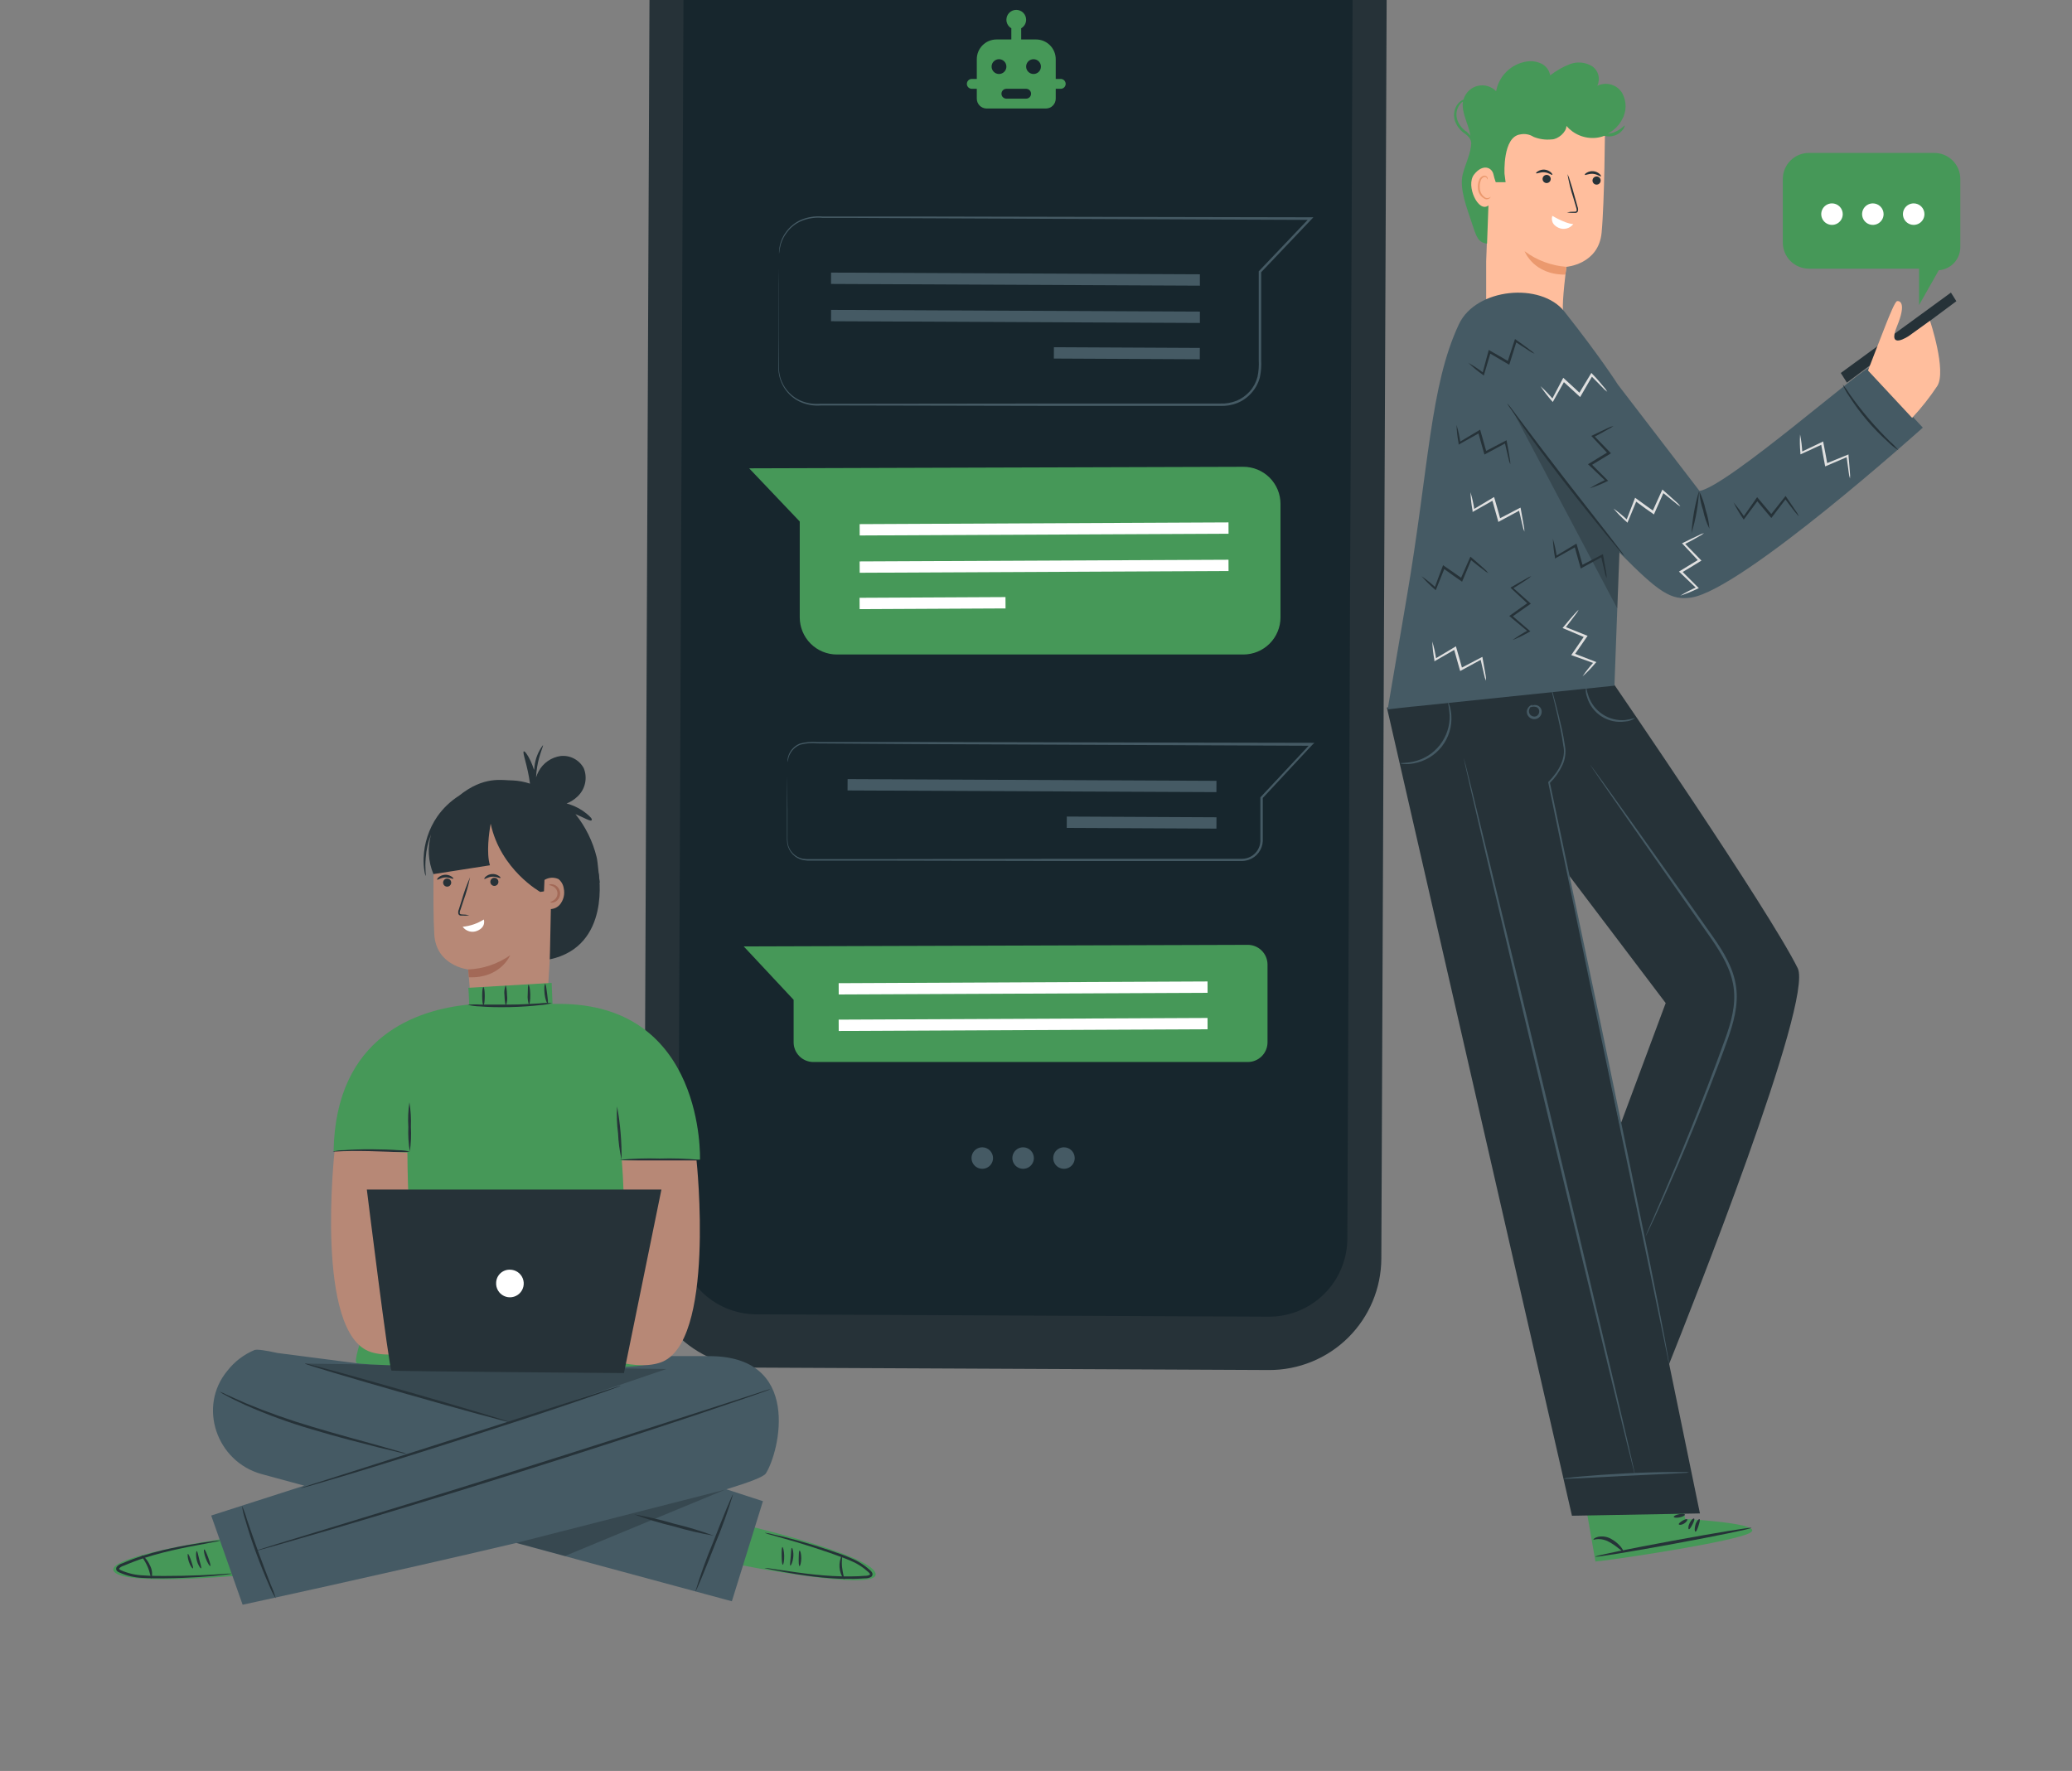 <svg width="420" height="359" viewBox="0 0 420 359" fill="none" xmlns="http://www.w3.org/2000/svg">
<rect x="0" y="0" width="420" height="359" fill="#808080" stroke="none"/>
<g clip-path="url(#clip0_1_2)">
<path d="M257.22 277.73L153.14 277.24C150.163 277.228 147.218 276.63 144.473 275.48C141.728 274.329 139.236 272.65 137.14 270.536C135.044 268.422 133.385 265.916 132.258 263.162C131.13 260.407 130.557 257.457 130.57 254.48L131.68 -6.45C131.714 -12.458 134.131 -18.207 138.4 -22.435C142.67 -26.663 148.442 -29.024 154.45 -29L258.53 -28.52C264.542 -28.491 270.296 -26.076 274.528 -21.807C278.76 -17.537 281.124 -11.762 281.1 -5.75L280 255.15C279.971 261.164 277.555 266.921 273.284 271.155C269.012 275.389 263.234 277.754 257.22 277.73Z" fill="#263238"/>
<path d="M258.38 -19.54L238.2 -19.63C237.542 -19.62 236.892 -19.479 236.288 -19.217C235.684 -18.955 235.138 -18.576 234.681 -18.102C234.223 -17.628 233.864 -17.069 233.624 -16.456C233.384 -15.843 233.267 -15.188 233.28 -14.53V-10.87C233.293 -10.212 233.176 -9.557 232.936 -8.944C232.696 -8.331 232.337 -7.772 231.879 -7.298C231.422 -6.824 230.876 -6.445 230.272 -6.183C229.668 -5.921 229.018 -5.78 228.36 -5.77L189 -5.95C188.341 -5.966 187.691 -6.111 187.088 -6.379C186.486 -6.647 185.942 -7.031 185.488 -7.51C185.035 -7.988 184.68 -8.552 184.445 -9.168C184.211 -9.784 184.1 -10.441 184.12 -11.1V-14.76C184.14 -15.419 184.029 -16.076 183.795 -16.692C183.56 -17.308 183.205 -17.872 182.752 -18.351C182.298 -18.829 181.754 -19.213 181.152 -19.481C180.549 -19.749 179.899 -19.895 179.24 -19.91H172.14L154.51 -20C152.425 -20.009 150.358 -19.608 148.428 -18.818C146.497 -18.029 144.742 -16.866 143.261 -15.398C141.779 -13.93 140.602 -12.185 139.796 -10.262C138.989 -8.339 138.569 -6.275 138.56 -4.19L137.48 250.49C137.464 254.701 139.12 258.746 142.085 261.736C145.049 264.727 149.079 266.419 153.29 266.44L257.16 266.92C259.245 266.929 261.312 266.528 263.242 265.738C265.173 264.948 266.928 263.786 268.409 262.318C269.89 260.85 271.068 259.105 271.874 257.182C272.681 255.259 273.101 253.195 273.11 251.11L274.19 -3.57C274.201 -5.657 273.8 -7.725 273.011 -9.657C272.222 -11.589 271.061 -13.347 269.593 -14.829C268.124 -16.312 266.379 -17.492 264.455 -18.3C262.531 -19.108 260.467 -19.529 258.38 -19.54Z" fill="#17262D"/>
<path d="M206 2C205.47 2 204.961 2.211 204.586 2.586C204.211 2.961 204 3.47 204 4C204 4.351 204.093 4.695 204.268 4.999C204.444 5.303 204.696 5.555 205 5.73V8H202C199.791 8 198 9.791 198 12V16H197C196.867 15.998 196.736 16.023 196.613 16.072C196.49 16.121 196.378 16.195 196.284 16.288C196.189 16.381 196.114 16.492 196.063 16.614C196.012 16.736 195.986 16.867 195.986 17C195.986 17.133 196.012 17.264 196.063 17.386C196.114 17.508 196.189 17.619 196.284 17.712C196.378 17.805 196.49 17.879 196.613 17.928C196.736 17.977 196.867 18.002 197 18H198V20C198 21.105 198.895 22 200 22H212C213.105 22 214 21.105 214 20V18H215C215.133 18.002 215.264 17.977 215.387 17.928C215.51 17.879 215.622 17.805 215.716 17.712C215.811 17.619 215.886 17.508 215.937 17.386C215.988 17.264 216.014 17.133 216.014 17C216.014 16.867 215.988 16.736 215.937 16.614C215.886 16.492 215.811 16.381 215.716 16.288C215.622 16.195 215.51 16.121 215.387 16.072C215.264 16.023 215.133 15.998 215 16H214V12C214 9.791 212.209 8 210 8H207V5.729C207.304 5.553 207.556 5.301 207.731 4.998C207.907 4.695 207.999 4.35 208 4C208 3.47 207.789 2.961 207.414 2.586C207.039 2.211 206.53 2 206 2ZM202.5 12C203.328 12 204 12.672 204 13.5C204 14.328 203.328 15 202.5 15C201.672 15 201 14.328 201 13.5C201 12.672 201.672 12 202.5 12ZM209.5 12C210.328 12 211 12.672 211 13.5C211 14.328 210.328 15 209.5 15C208.672 15 208 14.328 208 13.5C208 12.672 208.672 12 209.5 12ZM204 18H208C208.552 18 209 18.448 209 19C209 19.552 208.552 20 208 20H204C203.448 20 203 19.552 203 19C203 18.448 203.448 18 204 18Z" fill="#469858"/>
<path d="M201.29 234.76C201.29 235.191 201.162 235.613 200.923 235.971C200.683 236.33 200.343 236.609 199.944 236.774C199.546 236.939 199.108 236.982 198.685 236.898C198.262 236.814 197.873 236.606 197.569 236.301C197.264 235.997 197.056 235.608 196.972 235.185C196.888 234.762 196.931 234.324 197.096 233.926C197.261 233.527 197.54 233.187 197.899 232.947C198.257 232.708 198.679 232.58 199.11 232.58C199.687 232.583 200.24 232.813 200.649 233.221C201.057 233.63 201.287 234.183 201.29 234.76Z" fill="#455A64"/>
<path d="M209.57 234.76C209.57 235.191 209.442 235.613 209.203 235.971C208.963 236.33 208.623 236.609 208.224 236.774C207.826 236.939 207.388 236.982 206.965 236.898C206.542 236.814 206.153 236.606 205.849 236.301C205.544 235.997 205.336 235.608 205.252 235.185C205.168 234.762 205.211 234.324 205.376 233.926C205.541 233.527 205.82 233.187 206.179 232.947C206.537 232.708 206.959 232.58 207.39 232.58C207.967 232.583 208.52 232.813 208.929 233.221C209.337 233.63 209.567 234.183 209.57 234.76Z" fill="#455A64"/>
<path d="M217.85 234.76C217.85 235.191 217.722 235.613 217.483 235.971C217.243 236.33 216.903 236.609 216.504 236.774C216.106 236.939 215.668 236.982 215.245 236.898C214.822 236.814 214.433 236.606 214.129 236.301C213.824 235.997 213.616 235.608 213.532 235.185C213.448 234.762 213.491 234.324 213.656 233.926C213.821 233.527 214.1 233.187 214.459 232.947C214.817 232.708 215.239 232.58 215.67 232.58C216.247 232.583 216.8 232.813 217.209 233.221C217.617 233.63 217.847 234.183 217.85 234.76Z" fill="#455A64"/>
<path d="M157.91 51.51C157.91 51.51 157.91 51.33 157.91 50.96C157.986 49.509 158.499 48.115 159.38 46.96C160.11 45.966 161.076 45.168 162.19 44.64C163.611 44.008 165.171 43.75 166.72 43.89H185.64L265.64 44.05H266.23L265.82 44.48L255.57 55.26L255.64 55.09V72.94C255.712 74.13 255.624 75.323 255.38 76.49C255.073 77.659 254.494 78.738 253.69 79.64C252.902 80.54 251.916 81.245 250.81 81.7C249.71 82.133 248.532 82.334 247.35 82.29H214.71L171 82.2H166.4C164.928 82.313 163.451 82.048 162.11 81.43C160.89 80.841 159.848 79.939 159.09 78.817C158.331 77.694 157.883 76.391 157.79 75.04C157.79 70.04 157.79 65.83 157.79 62.34C157.79 58.85 157.79 56.17 157.84 54.34C157.84 53.43 157.84 52.74 157.84 52.25C157.84 51.76 157.84 51.54 157.84 51.54C157.84 51.54 157.84 51.78 157.84 52.25C157.84 52.72 157.84 53.43 157.84 54.34C157.84 56.19 157.84 58.89 157.84 62.34C157.84 65.79 157.84 70.09 157.91 75.02C158.006 76.317 158.443 77.565 159.177 78.638C159.911 79.711 160.916 80.571 162.09 81.13C163.385 81.722 164.811 81.97 166.23 81.85H171L214.76 81.8H240.6H247.38C248.493 81.846 249.603 81.658 250.64 81.25C251.674 80.824 252.598 80.167 253.34 79.33C254.086 78.488 254.621 77.48 254.9 76.39C255.136 75.266 255.22 74.116 255.15 72.97V55L255.22 54.93L265.48 44.15L265.67 44.58L185.67 44.24L172.23 44.17H166.74C165.225 44.021 163.698 44.258 162.3 44.86C161.203 45.367 160.248 46.136 159.52 47.1C158.981 47.803 158.568 48.595 158.3 49.44C158.106 50.117 157.976 50.809 157.91 51.51Z" fill="#455A64"/>
<path d="M243.22 57.91L168.45 57.56L168.46 55.26L243.22 55.61V57.91Z" fill="#455A64"/>
<path d="M243.22 65.47L168.45 65.12L168.46 62.82L243.22 63.17V65.47Z" fill="#455A64"/>
<path d="M213.63 70.386L213.619 72.686L243.199 72.831L243.21 70.531L213.63 70.386Z" fill="#455A64"/>
<path d="M259.56 102.15V125.15C259.56 127.145 258.768 129.059 257.358 130.471C255.948 131.883 254.035 132.677 252.04 132.68H169.64C167.643 132.68 165.728 131.887 164.315 130.475C162.903 129.062 162.11 127.147 162.11 125.15V105.72L151.86 94.94L252 94.63C252.991 94.625 253.973 94.815 254.89 95.191C255.807 95.567 256.641 96.12 257.343 96.818C258.046 97.517 258.603 98.348 258.984 99.263C259.364 100.178 259.56 101.159 259.56 102.15Z" fill="#469858"/>
<path d="M174.26 108.55L249.03 108.2L249.02 105.9L174.25 106.25L174.26 108.55Z" fill="white"/>
<path d="M174.26 116.11L249.03 115.76L249.02 113.47L174.25 113.81L174.26 116.11Z" fill="white"/>
<path d="M203.814 121.04L174.235 121.185L174.246 123.485L203.826 123.34L203.814 121.04Z" fill="white"/>
<path d="M159.64 154.52C159.622 154.34 159.622 154.16 159.64 153.98C159.7 153.44 159.874 152.918 160.15 152.45C160.608 151.674 161.312 151.072 162.15 150.74C163.308 150.424 164.514 150.319 165.71 150.43H188.64L265.85 150.59H266.44L266 151L255.9 161.84L255.97 161.66V168.91C255.97 169.45 255.97 169.91 255.97 170.51C255.929 171.353 255.636 172.164 255.13 172.84C254.624 173.515 253.927 174.024 253.13 174.3C252.606 174.478 252.053 174.559 251.5 174.54H240.73H217.42L178 174.46H164.51C163.931 174.491 163.351 174.458 162.78 174.36C161.975 174.185 161.24 173.774 160.67 173.179C160.1 172.584 159.72 171.832 159.58 171.02C159.521 170.526 159.501 170.027 159.52 169.53C159.52 167.62 159.52 165.88 159.52 164.31C159.52 161.18 159.52 158.75 159.57 157.07C159.57 156.26 159.57 155.64 159.57 155.19C159.57 154.74 159.57 154.55 159.57 154.55C159.57 154.55 159.57 154.77 159.57 155.19C159.57 155.61 159.57 156.26 159.57 157.07C159.57 158.75 159.57 161.18 159.62 164.31C159.62 165.88 159.62 167.62 159.62 169.53C159.603 170.011 159.627 170.493 159.69 170.97C159.822 171.729 160.178 172.431 160.713 172.986C161.247 173.54 161.936 173.921 162.69 174.08C163.243 174.163 163.802 174.19 164.36 174.16H170H178L217.46 174.1H251.53C252.022 174.118 252.513 174.047 252.98 173.89C253.918 173.561 254.687 172.874 255.12 171.98C255.334 171.536 255.456 171.053 255.48 170.56C255.48 170.06 255.48 169.51 255.48 168.99V161.64L255.55 161.57L265.67 150.75L265.85 151.18L188.65 150.85L165.72 150.7C164.547 150.571 163.361 150.659 162.22 150.96C161.573 151.216 161.003 151.637 160.568 152.181C160.133 152.724 159.848 153.372 159.74 154.06C159.715 154.215 159.681 154.369 159.64 154.52Z" fill="#455A64"/>
<path d="M246.57 160.58L171.8 160.24L171.81 157.94L246.58 158.29L246.57 160.58Z" fill="#455A64"/>
<path d="M216.244 165.53L216.232 167.83L246.572 167.978L246.583 165.678L216.244 165.53Z" fill="#455A64"/>
<path d="M256.93 195.54V211.29C256.93 212.351 256.509 213.368 255.758 214.118C255.008 214.869 253.991 215.29 252.93 215.29H164.87C163.809 215.29 162.792 214.869 162.042 214.118C161.291 213.368 160.87 212.351 160.87 211.29V202.68L150.76 191.86L252.93 191.54C253.991 191.54 255.008 191.961 255.758 192.712C256.509 193.462 256.93 194.479 256.93 195.54Z" fill="#469858"/>
<path d="M170.01 201.6L244.78 201.26L244.77 198.96L170 199.31L170.01 201.6Z" fill="white"/>
<path d="M170.01 209L244.78 208.65L244.77 206.36L170 206.7L170.01 209Z" fill="white"/>
<path d="M341.6 307.92L339.6 297.36L320.65 300.72L323.4 316.55L324.59 316.42C329.88 315.79 351.35 312.51 354.65 310.78C358.38 308.85 341.6 307.92 341.6 307.92Z" fill="#469858"/>
<path d="M355 309.73C355 309.91 348 311.36 339.24 312.97C330.48 314.58 323.4 315.74 323.37 315.56C323.34 315.38 330.37 313.94 339.12 312.33C347.87 310.72 354.94 309.56 355 309.73Z" fill="#263238"/>
<path d="M342.33 310C342.16 309.94 342.19 309.36 342.5 308.74C342.81 308.12 343.24 307.74 343.39 307.83C343.54 307.92 343.39 308.44 343.08 309.02C342.77 309.6 342.5 310.07 342.33 310Z" fill="#263238"/>
<path d="M343.67 310.49C343.49 310.49 343.46 309.82 343.67 309.09C343.88 308.36 344.34 307.88 344.5 307.96C344.66 308.04 344.5 308.63 344.29 309.3C344.08 309.97 343.85 310.52 343.67 310.49Z" fill="#263238"/>
<path d="M329 314.44C328.93 314.51 328.6 314.28 328.1 313.89C327.48 313.374 326.81 312.922 326.1 312.54C325.456 312.187 324.734 312.002 324 312C323.41 312 323.05 312.19 323 312.1C322.95 312.01 323.26 311.71 323.94 311.54C324.819 311.365 325.732 311.503 326.52 311.93C327.28 312.339 327.958 312.885 328.52 313.54C328.88 314 329.09 314.38 329 314.44Z" fill="#263238"/>
<path d="M342 308C342.12 308.13 341.86 308.56 341.36 308.86C340.86 309.16 340.36 309.18 340.3 309.01C340.24 308.84 340.59 308.56 341.03 308.29C341.47 308.02 341.9 307.88 342 308Z" fill="#263238"/>
<path d="M341.54 307.05C341.54 307.23 341.11 307.47 340.47 307.6C339.83 307.73 339.3 307.68 339.28 307.5C339.26 307.32 339.74 307.08 340.34 306.96C340.94 306.84 341.49 306.88 341.54 307.05Z" fill="#263238"/>
<path d="M364.4 196.27C358.53 184.42 327.07 138.58 327.07 138.58L310.28 140.34V140.24L291.49 142.3L281.13 143.44L318.64 307.27L344.58 306.8L338.34 276.49C342.63 265.74 367.65 202.83 364.4 196.27ZM337.64 203.34L328.37 228.23L317.87 177.23L337.64 203.34Z" fill="#263238"/>
<path d="M316.83 62.91C316.59 61.2 317.51 54.09 317.51 54.09C317.51 54.09 324.04 53.61 324.65 47.17C325.26 40.73 325.33 25.82 325.33 25.82L313.66 19.64L300.29 29.1L296.83 38.1L301.39 49.28L301.25 52.98V61.45L316.83 62.91Z" fill="#FFBE9D"/>
<path d="M324.46 36.62C324.456 36.785 324.403 36.944 324.308 37.078C324.213 37.213 324.08 37.316 323.927 37.375C323.773 37.434 323.605 37.445 323.445 37.408C323.284 37.372 323.139 37.288 323.026 37.168C322.913 37.048 322.838 36.898 322.811 36.736C322.785 36.573 322.806 36.407 322.874 36.257C322.942 36.107 323.053 35.98 323.193 35.894C323.333 35.807 323.496 35.764 323.66 35.77C323.769 35.773 323.876 35.797 323.975 35.841C324.074 35.885 324.163 35.949 324.238 36.028C324.312 36.107 324.37 36.2 324.408 36.302C324.446 36.403 324.464 36.511 324.46 36.62Z" fill="#263238"/>
<path d="M324.52 35.75C324.41 35.86 323.81 35.32 322.93 35.24C322.05 35.16 321.36 35.57 321.27 35.45C321.18 35.33 321.34 35.2 321.64 35.01C322.042 34.768 322.513 34.662 322.98 34.71C323.444 34.749 323.883 34.939 324.23 35.25C324.49 35.5 324.57 35.71 324.52 35.75Z" fill="#263238"/>
<path d="M314 35.61C314.133 35.707 314.233 35.841 314.29 35.995C314.346 36.149 314.355 36.317 314.316 36.476C314.278 36.636 314.192 36.78 314.071 36.891C313.951 37.002 313.799 37.075 313.637 37.1C313.475 37.125 313.309 37.102 313.16 37.033C313.011 36.963 312.886 36.852 312.801 36.711C312.716 36.571 312.674 36.409 312.681 36.245C312.688 36.081 312.743 35.922 312.84 35.79C312.904 35.702 312.985 35.628 313.079 35.571C313.172 35.514 313.275 35.477 313.383 35.46C313.49 35.443 313.6 35.448 313.706 35.474C313.812 35.499 313.912 35.546 314 35.61Z" fill="#263238"/>
<path d="M314.65 35.44C314.54 35.54 313.95 35 313.06 34.93C312.17 34.86 311.49 35.26 311.4 35.13C311.31 35 311.47 34.89 311.77 34.7C312.172 34.457 312.642 34.348 313.11 34.39C313.578 34.432 314.021 34.625 314.37 34.94C314.63 35.18 314.71 35.39 314.65 35.44Z" fill="#263238"/>
<path d="M317.62 43.06C318.099 42.953 318.589 42.906 319.08 42.92C319.31 42.92 319.53 42.92 319.59 42.73C319.62 42.481 319.582 42.229 319.48 42C319.31 41.41 319.13 40.79 318.93 40.14C318.41 38.555 318.009 36.934 317.73 35.29C317.953 35.726 318.127 36.186 318.25 36.66C318.53 37.52 318.9 38.71 319.25 40.04C319.43 40.69 319.61 41.32 319.77 41.91C319.896 42.207 319.918 42.539 319.83 42.85C319.794 42.928 319.74 42.996 319.672 43.048C319.604 43.1 319.524 43.135 319.44 43.15C319.311 43.169 319.179 43.169 319.05 43.15C318.571 43.177 318.091 43.146 317.62 43.06Z" fill="#263238"/>
<path d="M314.66 43.8C313.77 43.18 317.09 45.37 318.91 45.42C318.57 45.868 318.087 46.186 317.542 46.323C316.996 46.459 316.421 46.405 315.91 46.17C314.06 45.3 314.66 43.8 314.66 43.8Z" fill="white"/>
<path d="M317.51 54.09C314.447 53.864 311.511 52.768 309.05 50.93C309.05 50.93 310.83 55.73 317.32 55.67L317.51 54.09Z" fill="#EB996E"/>
<path d="M302.15 39.9C302.15 39.9 302.06 39.97 301.9 40.06C301.675 40.166 301.418 40.184 301.18 40.11C300.811 39.907 300.503 39.609 300.288 39.247C300.073 38.885 299.96 38.471 299.96 38.05C299.915 37.579 299.977 37.104 300.14 36.66C300.181 36.486 300.265 36.324 300.384 36.19C300.502 36.056 300.652 35.953 300.82 35.89C300.927 35.852 301.044 35.853 301.15 35.894C301.256 35.934 301.345 36.011 301.4 36.11C301.48 36.26 301.45 36.38 301.48 36.38C301.51 36.38 301.6 36.28 301.54 36.06C301.501 35.925 301.416 35.809 301.3 35.73C301.222 35.676 301.134 35.639 301.041 35.62C300.948 35.601 300.853 35.601 300.76 35.62C300.537 35.678 300.333 35.792 300.167 35.952C300 36.111 299.878 36.31 299.81 36.53C299.605 37.023 299.523 37.558 299.57 38.09C299.576 38.582 299.726 39.061 300.001 39.468C300.277 39.875 300.666 40.192 301.12 40.38C301.269 40.415 301.424 40.415 301.573 40.38C301.722 40.345 301.862 40.277 301.98 40.18C302.15 40 302.17 39.91 302.15 39.9Z" fill="#EB996E"/>
<path d="M327 26.89C326.648 27.008 326.281 27.079 325.91 27.1C327.126 26.462 328.125 25.477 328.78 24.27C329.259 23.436 329.511 22.491 329.511 21.53C329.511 20.569 329.259 19.624 328.78 18.79C328.264 17.983 327.469 17.395 326.547 17.137C325.625 16.879 324.64 16.969 323.78 17.39C324.111 16.702 324.181 15.917 323.977 15.181C323.773 14.445 323.308 13.809 322.67 13.39C322.006 12.997 321.263 12.757 320.494 12.69C319.726 12.622 318.952 12.728 318.23 13C316.79 13.555 315.441 14.324 314.23 15.28C314.139 14.763 313.926 14.275 313.607 13.857C313.289 13.439 312.875 13.104 312.4 12.88C311.445 12.437 310.376 12.3 309.34 12.49C307.835 12.748 306.446 13.461 305.361 14.535C304.275 15.608 303.545 16.988 303.27 18.49C302.798 18.006 302.209 17.651 301.56 17.461C300.912 17.27 300.225 17.25 299.566 17.401C298.907 17.553 298.298 17.872 297.798 18.327C297.298 18.782 296.923 19.358 296.71 20C296.714 20.047 296.714 20.093 296.71 20.14C296.111 20.4 295.607 20.84 295.27 21.4C294.986 21.878 294.81 22.412 294.757 22.965C294.703 23.518 294.773 24.077 294.96 24.6C295.343 25.628 296.043 26.507 296.96 27.11C297.311 27.357 297.622 27.657 297.88 28C298.078 28.299 298.198 28.643 298.23 29C298.14 31.16 297.04 33.2 296.5 35.32C295.76 38.26 297.39 42.27 298.33 45.15C299.27 48.03 299.6 49.15 301.43 49.38L301.71 41.64C299.71 43.28 297.04 37.64 298.79 35.39C300.54 33.14 302.4 33.91 302.72 35.33C302.844 35.876 303.001 36.413 303.19 36.94H305.19L304.97 35.25C304.97 35.25 304.56 27.74 308.15 27.25C309.087 27.051 310.065 27.231 310.87 27.75C312.027 28.216 313.28 28.391 314.52 28.26C315.8 28.26 317.52 26.8 317.52 25.53C318.253 26.384 319.181 27.05 320.225 27.469C321.27 27.889 322.4 28.05 323.52 27.94C324.099 27.879 324.667 27.741 325.21 27.53C325.886 27.717 326.603 27.7 327.27 27.48C327.956 27.257 328.557 26.828 328.99 26.25C329.31 25.8 329.37 25.46 329.31 25.43C328.651 26.074 327.864 26.571 327 26.89ZM297.2 26.65C296.385 26.084 295.764 25.281 295.42 24.35C295.258 23.899 295.194 23.418 295.234 22.94C295.274 22.462 295.416 21.998 295.65 21.58C295.86 21.179 296.166 20.835 296.54 20.58C296.2 22.85 297.68 25.15 298.07 27.52C297.829 27.198 297.551 26.906 297.24 26.65H297.2Z" fill="#469858"/>
<path d="M361.38 36.28V49.17C361.38 50.573 361.937 51.919 362.929 52.911C363.921 53.903 365.267 54.46 366.67 54.46H389V61.83L393 54.78C394.185 54.694 395.293 54.163 396.102 53.292C396.911 52.422 397.361 51.278 397.36 50.09V36.28C397.359 35.58 397.219 34.888 396.948 34.242C396.677 33.597 396.281 33.012 395.782 32.521C395.284 32.03 394.693 31.642 394.044 31.381C393.394 31.12 392.7 30.991 392 31H366.67C365.269 31 363.925 31.556 362.933 32.546C361.941 33.536 361.383 34.879 361.38 36.28Z" fill="#469858"/>
<path d="M373.53 43.41C373.53 43.841 373.402 44.263 373.163 44.621C372.923 44.98 372.583 45.259 372.184 45.424C371.786 45.589 371.348 45.632 370.925 45.548C370.502 45.464 370.113 45.256 369.808 44.952C369.504 44.647 369.296 44.258 369.212 43.835C369.128 43.412 369.171 42.974 369.336 42.576C369.501 42.177 369.78 41.837 370.139 41.597C370.497 41.358 370.919 41.23 371.35 41.23C371.928 41.23 372.483 41.46 372.891 41.868C373.3 42.277 373.53 42.832 373.53 43.41Z" fill="white"/>
<path d="M381.81 43.41C381.81 43.841 381.682 44.263 381.443 44.621C381.203 44.98 380.863 45.259 380.464 45.424C380.066 45.589 379.628 45.632 379.205 45.548C378.782 45.464 378.393 45.256 378.088 44.952C377.784 44.647 377.576 44.258 377.492 43.835C377.408 43.412 377.451 42.974 377.616 42.576C377.781 42.177 378.06 41.837 378.419 41.597C378.777 41.358 379.199 41.23 379.63 41.23C380.208 41.23 380.763 41.46 381.171 41.868C381.58 42.277 381.81 42.832 381.81 43.41Z" fill="white"/>
<path d="M390.09 43.41C390.09 43.841 389.962 44.263 389.723 44.621C389.483 44.98 389.143 45.259 388.744 45.424C388.346 45.589 387.908 45.632 387.485 45.548C387.062 45.464 386.673 45.256 386.368 44.952C386.064 44.647 385.856 44.258 385.772 43.835C385.688 43.412 385.731 42.974 385.896 42.576C386.061 42.177 386.34 41.837 386.699 41.597C387.057 41.358 387.479 41.23 387.91 41.23C388.488 41.23 389.043 41.46 389.451 41.868C389.86 42.277 390.09 42.832 390.09 43.41Z" fill="white"/>
<path d="M379 74.59C378.55 73.59 350.15 98.66 344.49 99.52L327.93 77.94C327.93 77.94 324.49 72.49 317.1 63.15C312.34 57.15 299.19 58.37 295.73 65.72C289.86 78.19 289.66 94.72 285.12 121.28L281.28 143.81C281.28 143.81 286.95 143.14 286.93 143.19L327.25 139L328.25 112C336.25 120.08 338.69 121.77 342.84 121.13C353.27 119.51 389.76 86.69 389.76 86.69C389.76 86.69 379.44 75.61 379 74.59Z" fill="#455A64"/>
<path d="M384.84 91.28C384.111 90.837 383.44 90.306 382.84 89.7C379.72 86.93 377.001 83.739 374.76 80.22C374.254 79.516 373.841 78.749 373.53 77.94C374.071 78.589 374.562 79.278 375 80C375.92 81.29 377.23 83.05 378.8 84.89C380.37 86.73 381.89 88.3 383.02 89.42C383.677 89.989 384.286 90.611 384.84 91.28Z" fill="#263238"/>
<path d="M342.88 108.07C343.052 105.17 343.562 102.301 344.4 99.52C344.242 102.421 343.731 105.292 342.88 108.07Z" fill="#263238"/>
<path d="M346.5 107.18C345.914 106.005 345.487 104.757 345.23 103.47C344.801 102.231 344.542 100.939 344.46 99.63C345.041 100.807 345.467 102.054 345.73 103.34C346.153 104.581 346.412 105.872 346.5 107.18Z" fill="#263238"/>
<path opacity="0.2" d="M306.84 83.67L327.83 123.35L328.3 111.58L306.84 83.67Z" fill="black"/>
<path d="M305.48 81.74C305.846 82.111 306.181 82.513 306.48 82.94L308.98 86.29C311.09 89.13 314.04 93.02 317.35 97.29L325.85 108.18L328.4 111.5C328.729 111.894 329.023 112.316 329.28 112.76C328.917 112.411 328.582 112.033 328.28 111.63C327.59 110.79 326.69 109.71 325.6 108.41C323.36 105.67 320.29 101.87 316.98 97.61C313.67 93.35 310.76 89.41 308.72 86.52C307.72 85.07 306.89 83.89 306.35 83.06C306.021 82.647 305.729 82.205 305.48 81.74Z" fill="#263238"/>
<path d="M306.14 94.14C305.969 93.753 305.845 93.347 305.77 92.93C305.57 92.14 305.31 91.01 305 89.62L305.31 89.77L301.18 92L300.9 92.15L300.81 91.84C300.66 91.3 300.5 90.73 300.33 90.15L299.61 87.56L299.98 87.71L295.91 90L295.66 90.14V89.86C295.423 88.626 295.283 87.376 295.24 86.12C295.602 87.324 295.869 88.554 296.04 89.8L295.75 89.66L299.75 87.27L300.03 87.1L300.12 87.42C300.35 88.25 300.6 89.12 300.85 90.01C301.02 90.59 301.18 91.16 301.33 91.7L300.96 91.55L305.13 89.38L305.38 89.24L305.43 89.52C305.69 90.91 305.9 92.06 306.02 92.86C306.114 93.28 306.154 93.71 306.14 94.14Z" fill="#263238"/>
<path d="M311.07 71.71C310.671 71.557 310.295 71.352 309.95 71.1C309.26 70.67 308.29 70.04 307.11 69.26L307.43 69.15C307.01 70.48 306.54 72 306.03 73.63L305.93 73.94L305.65 73.78L304.13 72.89L301.81 71.53L302.18 71.38L300.85 75.86L300.77 76.13L300.55 75.96C299.524 75.235 298.554 74.433 297.65 73.56C298.743 74.179 299.789 74.877 300.78 75.65L300.48 75.75C300.83 74.43 301.24 72.91 301.69 71.25L301.78 70.93L302.06 71.1L304.39 72.44L305.91 73.33L305.54 73.47L307 69L307.1 68.73L307.33 68.89C308.48 69.71 309.42 70.39 310.07 70.89C310.436 71.121 310.772 71.397 311.07 71.71Z" fill="#263238"/>
<path d="M325.8 79.42C325.448 79.178 325.129 78.893 324.85 78.57C324.27 78 323.45 77.17 322.47 76.15H322.81C322.11 77.36 321.31 78.73 320.46 80.22L320.3 80.49L320.06 80.27L318.77 79.08L316.77 77.25L317.17 77.18C316.33 78.69 315.56 80.06 314.89 81.25L314.75 81.5L314.57 81.29C313.729 80.349 312.96 79.346 312.27 78.29C313.202 79.132 314.071 80.041 314.87 81.01H314.55L316.72 76.88L316.88 76.59L317.12 76.81L319.12 78.64L320.4 79.84H320.01L322.43 75.84L322.58 75.6L322.77 75.81C323.77 76.81 324.49 77.73 325.01 78.35C325.322 78.668 325.588 79.028 325.8 79.42Z" fill="#E0E0E0"/>
<path d="M364.64 104.67C364.64 104.67 364.3 104.35 363.8 103.72C363.3 103.09 362.59 102.16 361.75 101.02H362.09L359.25 104.76L359.05 105.01L358.85 104.77L357.71 103.42L356 101.36H356.4L353.63 105.11L353.46 105.34L353.31 105.11C352.595 104.078 351.957 102.995 351.4 101.87C352.219 102.811 352.965 103.814 353.63 104.87H353.31C354.1 103.76 355 102.47 355.99 101.05L356.18 100.79L356.39 101.04L358.12 103.1L359.25 104.45H358.85L361.76 100.77L361.94 100.54L362.1 100.77C362.91 101.94 363.56 102.9 364.01 103.58C364.259 103.919 364.47 104.285 364.64 104.67Z" fill="#263238"/>
<path d="M340.59 102.65C340.231 102.444 339.895 102.2 339.59 101.92C338.95 101.42 338.04 100.69 336.95 99.8L337.28 99.72L335.38 104L335.26 104.29L335 104.1L333.57 103.1L331.4 101.5L331.79 101.39C331.13 102.99 330.53 104.39 330 105.7L329.89 105.97L329.69 105.77C328.744 104.948 327.865 104.051 327.06 103.09C328.083 103.816 329.049 104.618 329.95 105.49L329.64 105.56C330.13 104.28 330.7 102.81 331.32 101.21L331.44 100.9L331.7 101.09L333.88 102.67L335.3 103.67L334.91 103.78L336.85 99.5L336.97 99.24L337.18 99.42C338.24 100.36 339.11 101.13 339.71 101.68C340.31 102.23 340.62 102.61 340.59 102.65Z" fill="#E0E0E0"/>
<path d="M375 97C374.864 96.599 374.777 96.182 374.74 95.76C374.62 94.95 374.46 93.76 374.28 92.4L374.58 92.57L370.26 94.43L369.97 94.55L369.91 94.24C369.81 93.68 369.7 93.1 369.59 92.51C369.42 91.59 369.26 90.71 369.11 89.86L369.46 90.04L365.21 92L364.95 92.11V91.83C364.827 90.581 364.804 89.323 364.88 88.07C365.128 89.303 365.279 90.553 365.33 91.81L365.06 91.64L369.27 89.64L369.56 89.49L369.62 89.82C369.78 90.67 369.95 91.55 370.12 92.46C370.23 93.06 370.33 93.64 370.43 94.19L370.08 94L374.43 92.23L374.7 92.12V92.4C374.83 93.81 374.93 94.97 374.98 95.78C375.033 96.185 375.04 96.594 375 97Z" fill="#E0E0E0"/>
<path d="M327.06 86.34C326.733 86.599 326.377 86.821 326 87C325.3 87.4 324.28 88 323 88.63L323.06 88.29L326.33 91.66L326.55 91.89L326.28 92.06L324.78 92.97L322.48 94.37V93.97L325.78 97.27L325.98 97.48L325.72 97.59C324.595 98.146 323.428 98.614 322.23 98.99C323.295 98.322 324.408 97.734 325.56 97.23L325.51 97.55L322.13 94.33L321.89 94.11L322.17 93.94L324.47 92.53L325.97 91.62V92.01C324.8 90.77 323.71 89.6 322.76 88.58L322.56 88.37L322.82 88.25C324.09 87.63 325.14 87.12 325.87 86.79C326.245 86.588 326.645 86.436 327.06 86.34Z" fill="#263238"/>
<path d="M345.41 108.07C345.082 108.342 344.723 108.574 344.34 108.76C343.64 109.16 342.62 109.76 341.34 110.38L341.39 110.05L344.67 113.42L344.89 113.64L344.62 113.81L343.12 114.73L340.81 116.12L340.86 115.73L344.16 119.03L344.36 119.23L344.1 119.34C342.973 119.894 341.806 120.366 340.61 120.75C341.695 120.083 342.828 119.498 344 119L343.94 119.32L340.57 116.1L340.33 115.87L340.61 115.7L342.9 114.3L344.41 113.38L344.36 113.78L341.15 110.35L340.95 110.14L341.2 110.02C342.47 109.39 343.52 108.89 344.26 108.55C344.621 108.341 345.008 108.18 345.41 108.07Z" fill="#E0E0E0"/>
<path d="M309 107.78C308.832 107.388 308.708 106.979 308.63 106.56C308.43 105.77 308.17 104.64 307.86 103.26L308.17 103.4L304 105.65L303.72 105.81L303.64 105.5C303.48 104.95 303.32 104.38 303.16 103.8C302.91 102.91 302.66 102.04 302.43 101.21L302.8 101.36L298.74 103.65L298.49 103.79V103.51C298.26 102.278 298.12 101.032 298.07 99.78C298.434 100.98 298.702 102.207 298.87 103.45L298.58 103.31L302.58 100.92L302.86 100.76L302.95 101.07C303.18 101.9 303.43 102.77 303.69 103.66L304.16 105.36L303.79 105.2L307.96 103.03L308.21 102.9L308.27 103.17C308.53 104.56 308.73 105.71 308.86 106.51C308.957 106.926 309.004 107.353 309 107.78Z" fill="#E0E0E0"/>
<path d="M325.66 117.22C325.49 116.829 325.366 116.42 325.29 116C325.09 115.21 324.83 114.08 324.52 112.7L324.83 112.84L320.71 115.09L320.43 115.25L320.34 114.94C320.18 114.39 320.02 113.82 319.86 113.25C319.61 112.35 319.37 111.48 319.13 110.65L319.5 110.8L315.44 113.09L315.19 113.23V112.96C314.96 111.725 314.82 110.475 314.77 109.22C315.133 110.42 315.4 111.648 315.57 112.89L315.28 112.76L319.28 110.37L319.56 110.2L319.65 110.52C319.89 111.35 320.13 112.21 320.39 113.1L320.86 114.8L320.5 114.64L324.66 112.47L324.92 112.34L324.97 112.61C325.23 114 325.43 115.15 325.56 115.95C325.65 116.367 325.683 116.794 325.66 117.22Z" fill="#263238"/>
<path d="M301.21 138C301.039 137.613 300.915 137.207 300.84 136.79C300.64 136 300.38 134.87 300.07 133.49L300.38 133.63L296.26 135.88L295.98 136.03L295.89 135.72C295.73 135.18 295.57 134.61 295.41 134.03L294.69 131.44L295.05 131.59L291 133.92L290.75 134.06V133.78C290.52 132.545 290.379 131.295 290.33 130.04C290.692 131.244 290.959 132.474 291.13 133.72L290.84 133.58L294.84 131.19L295.12 131.02L295.21 131.34C295.45 132.17 295.69 133.04 295.95 133.93L296.42 135.62L296.06 135.47L300.22 133.3L300.48 133.16L300.53 133.44C300.79 134.83 300.99 135.98 301.12 136.78C301.209 137.18 301.239 137.591 301.21 138Z" fill="#E0E0E0"/>
<path d="M301.69 116.19C301.311 115.996 300.958 115.754 300.64 115.47C299.99 114.99 299.07 114.27 297.97 113.38L298.3 113.3L296.49 117.64L296.37 117.93L296.11 117.74C295.64 117.42 295.16 117.07 294.67 116.74L292.49 115.17L292.87 115.06L291.13 119.39L291.02 119.65L290.82 119.46C289.869 118.641 288.976 117.755 288.15 116.81C289.187 117.518 290.167 118.307 291.08 119.17L290.77 119.25C291.24 117.97 291.77 116.49 292.4 114.88L292.51 114.57L292.78 114.76L295 116.3L296.43 117.3L296.05 117.4L297.94 113.1L298.06 112.84L298.27 113.02C299.34 113.95 300.22 114.71 300.82 115.26C301.145 115.535 301.437 115.847 301.69 116.19Z" fill="#263238"/>
<path d="M310.41 116.78C310.11 117.074 309.774 117.329 309.41 117.54C308.74 117.99 307.76 118.62 306.56 119.37V119.03L310.07 122.16L310.3 122.38L310.04 122.56L308.61 123.56L306.41 125.11V124.72L310 127.8L310.21 127.99L309.97 128.12C308.883 128.752 307.75 129.3 306.58 129.76C307.597 129.017 308.666 128.349 309.78 127.76V128.08L306.18 125.08L305.93 124.87L306.2 124.68L308.39 123.12L309.82 122.12V122.52L306.38 119.33L306.17 119.13L306.41 118.99C307.63 118.28 308.64 117.7 309.36 117.31C309.687 117.09 310.039 116.912 310.41 116.78Z" fill="#263238"/>
<path d="M320 123.6C319.813 123.982 319.577 124.338 319.3 124.66C318.82 125.32 318.11 126.24 317.24 127.36L317.16 127.03L321.52 128.78L321.81 128.89L321.63 129.16L320.63 130.61L319.09 132.82L318.97 132.43L323.32 134.11L323.59 134.22L323.4 134.42C322.599 135.388 321.723 136.29 320.78 137.12C321.485 136.082 322.263 135.096 323.11 134.17L323.19 134.48L318.8 132.91L318.49 132.8L318.68 132.53C319.16 131.82 319.68 131.08 320.2 130.31C320.55 129.82 320.88 129.31 321.2 128.87L321.31 129.25L317 127.42L316.74 127.31L316.92 127.09C317.83 126 318.58 125.09 319.12 124.51C319.66 123.93 320 123.57 320 123.6Z" fill="#E0E0E0"/>
<path d="M314.56 139.9C314.56 139.9 314.56 140.01 314.67 140.23C314.78 140.45 314.84 140.8 314.96 141.23C315.2 142.1 315.56 143.39 315.96 145.06C316.36 146.73 316.87 148.77 317.22 151.2C317.458 152.525 317.28 153.891 316.71 155.11C316.077 156.461 315.21 157.69 314.15 158.74V158.57C316.77 171.01 320.44 188.44 324.51 207.72C328.46 226.72 331.99 243.87 334.51 256.32C335.76 262.54 336.75 267.58 337.4 271.07C337.73 272.81 337.97 274.17 338.12 275.07C338.23 275.535 338.283 276.012 338.28 276.49C338.28 276.49 338.2 276.01 338.02 275.09C337.84 274.17 337.55 272.8 337.2 271.09C336.47 267.58 335.43 262.56 334.15 256.37C331.55 243.92 327.98 226.76 324.03 207.81C320.03 188.51 316.41 171.07 313.83 158.63V158.53L313.9 158.46C316.02 156.33 317.45 153.64 316.9 151.22C316.58 148.81 316.09 146.75 315.72 145.08C315.35 143.41 315.03 142.15 314.81 141.24L314.57 140.24C314.553 140.127 314.55 140.013 314.56 139.9Z" fill="#455A64"/>
<path d="M293.5 142.3C293.5 142.3 293.66 142.52 293.81 142.98C294.024 143.627 294.151 144.3 294.19 144.98C294.355 147.265 293.666 149.529 292.256 151.334C290.847 153.14 288.817 154.357 286.56 154.75C285.901 154.873 285.229 154.913 284.56 154.87C284.311 154.875 284.063 154.83 283.83 154.74C283.83 154.64 284.89 154.74 286.52 154.39C288.646 153.923 290.541 152.728 291.88 151.011C293.218 149.295 293.915 147.165 293.85 144.99C293.786 144.087 293.669 143.189 293.5 142.3Z" fill="#455A64"/>
<path d="M310.25 143.37C310.25 143.37 310.25 143.22 310.49 143.09C310.64 143.003 310.805 142.947 310.977 142.925C311.149 142.903 311.323 142.915 311.49 142.96C311.749 143.024 311.982 143.163 312.161 143.361C312.339 143.559 312.454 143.806 312.49 144.07C312.539 144.401 312.475 144.738 312.31 145.029C312.145 145.32 311.887 145.547 311.578 145.675C311.269 145.802 310.926 145.823 310.604 145.733C310.282 145.643 309.999 145.449 309.8 145.18C309.636 144.972 309.534 144.722 309.504 144.459C309.474 144.196 309.518 143.93 309.63 143.69C310.04 142.88 310.7 142.86 310.68 142.92C310.66 142.98 310.2 143.16 309.98 143.82C309.915 143.998 309.899 144.189 309.932 144.376C309.965 144.562 310.047 144.736 310.17 144.88C310.319 145.048 310.514 145.169 310.731 145.228C310.947 145.286 311.177 145.28 311.39 145.21C311.59 145.114 311.757 144.959 311.868 144.766C311.978 144.573 312.028 144.352 312.01 144.13C311.996 143.944 311.927 143.766 311.811 143.62C311.695 143.474 311.538 143.366 311.36 143.31C310.993 143.211 310.604 143.232 310.25 143.37Z" fill="#455A64"/>
<path d="M331.39 145.59C330.82 145.992 330.147 146.225 329.45 146.26C327.769 146.512 326.053 146.144 324.623 145.224C323.193 144.304 322.147 142.895 321.68 141.26C321.439 140.622 321.374 139.932 321.49 139.26C321.58 139.26 321.6 140.04 322.02 141.19C322.55 142.692 323.562 143.976 324.9 144.841C326.237 145.706 327.823 146.103 329.41 145.97C330.63 145.81 331.36 145.51 331.39 145.59Z" fill="#455A64"/>
<path d="M342.37 298.48C342.045 298.57 341.707 298.61 341.37 298.6L338.65 298.75L329.65 299.18L320.65 299.65L317.92 299.76C317.588 299.807 317.252 299.807 316.92 299.76C317.242 299.65 317.58 299.589 317.92 299.58C318.55 299.5 319.48 299.4 320.63 299.3C322.92 299.09 326.1 298.86 329.63 298.68C333.16 298.5 336.33 298.42 338.63 298.41C339.78 298.41 340.71 298.41 341.36 298.41C341.698 298.387 342.038 298.41 342.37 298.48Z" fill="#455A64"/>
<path d="M296.72 153.71C296.86 153.71 304.72 186.14 314.31 226.21C323.9 266.28 331.53 298.81 331.39 298.84C331.25 298.87 323.39 266.42 313.8 226.33C304.21 186.24 296.58 153.74 296.72 153.71Z" fill="#455A64"/>
<path d="M322.31 155C322.379 155.066 322.439 155.14 322.49 155.22L322.98 155.87L324.84 158.42L331.58 167.83L341.53 181.83L347.38 190.12C349.38 193 351.38 196.23 351.91 200.03C352.44 203.83 351.33 207.5 350.18 210.79C349.03 214.08 347.77 217.28 346.61 220.29C344.27 226.29 342.05 231.71 340.12 236.2C338.19 240.69 336.56 244.3 335.42 246.78L334.07 249.63L333.71 250.36C333.62 250.52 333.58 250.61 333.57 250.6C333.587 250.509 333.617 250.422 333.66 250.34C333.74 250.14 333.85 249.89 333.98 249.58L335.23 246.7C336.32 244.19 337.9 240.56 339.78 236.06C341.66 231.56 343.85 226.16 346.16 220.12C347.31 217.12 348.5 213.93 349.69 210.62C350.88 207.31 351.92 203.76 351.4 200.1C350.88 196.44 348.91 193.28 346.96 190.41L341.14 182.11L331.28 168L324.67 158.49L322.9 155.89C322.71 155.61 322.56 155.39 322.45 155.21C322.34 155.03 322.3 155 322.31 155Z" fill="#455A64"/>
<path d="M373.13 75.61L395.46 59.31L396.56 61.06L374.37 77.56L373.13 75.61Z" fill="#263238"/>
<path d="M378.65 75.11C378.65 75.11 381.65 67.31 382.32 65.65C382.99 63.99 384.13 61.1 384.56 61.04C384.99 60.98 386.56 61.22 384.51 66.18C382.46 71.14 386.92 68.11 386.92 68.11L391.22 65.03C391.22 65.03 394.62 75.19 392.69 78.25C391.171 80.54 389.465 82.701 387.59 84.71L378.65 75.11Z" fill="#FFBE9D"/>
<path d="M95.25 204.4C95.54 202.71 94.9 196.53 94.9 196.53C94.9 196.53 88.42 195.84 88.03 189.42C87.64 183 88.03 168.18 88.03 168.18L99.83 162.41L112.83 172.24L110.83 204.37L95.25 204.4Z" fill="#B78876"/>
<path d="M89.82 178.92C89.82 179.137 89.906 179.346 90.06 179.5C90.214 179.654 90.422 179.74 90.64 179.74C90.858 179.74 91.066 179.654 91.22 179.5C91.374 179.346 91.46 179.137 91.46 178.92C91.46 178.812 91.439 178.706 91.398 178.606C91.356 178.507 91.296 178.416 91.22 178.34C91.144 178.264 91.053 178.204 90.954 178.162C90.854 178.121 90.748 178.1 90.64 178.1C90.532 178.1 90.426 178.121 90.326 178.162C90.227 178.204 90.136 178.264 90.06 178.34C89.984 178.416 89.924 178.507 89.882 178.606C89.841 178.706 89.82 178.812 89.82 178.92Z" fill="#263238"/>
<path d="M88.62 178.33C88.72 178.43 89.33 177.92 90.21 177.87C91.09 177.82 91.76 178.25 91.86 178.13C91.96 178.01 91.79 177.88 91.5 177.68C91.109 177.424 90.646 177.301 90.18 177.33C89.713 177.362 89.269 177.54 88.91 177.84C88.65 178.07 88.56 178.28 88.62 178.33Z" fill="#263238"/>
<path d="M100.21 179.59C100.663 179.59 101.03 179.223 101.03 178.77C101.03 178.317 100.663 177.95 100.21 177.95C99.757 177.95 99.39 178.317 99.39 178.77C99.39 179.223 99.757 179.59 100.21 179.59Z" fill="#263238"/>
<path d="M98.18 178.17C98.29 178.28 98.89 177.76 99.78 177.72C100.67 177.68 101.33 178.1 101.42 177.98C101.51 177.86 101.36 177.73 101.07 177.53C100.679 177.275 100.216 177.152 99.75 177.18C99.283 177.208 98.837 177.387 98.48 177.69C98.21 177.92 98.13 178.13 98.18 178.17Z" fill="#263238"/>
<path d="M95.14 185.56C94.667 185.437 94.179 185.376 93.69 185.38C93.47 185.38 93.25 185.33 93.2 185.17C93.172 184.922 93.218 184.672 93.33 184.45L93.93 182.62C94.503 181.064 94.954 179.466 95.28 177.84C94.608 179.355 94.043 180.916 93.59 182.51C93.38 183.15 93.19 183.77 93.01 184.35C92.873 184.64 92.841 184.969 92.92 185.28C92.954 185.359 93.006 185.43 93.072 185.485C93.138 185.541 93.216 185.58 93.3 185.6C93.426 185.619 93.554 185.619 93.68 185.6C94.166 185.646 94.657 185.632 95.14 185.56Z" fill="#263238"/>
<path d="M98.07 186.4C96.775 187.22 95.305 187.723 93.78 187.87C94.105 188.319 94.572 188.646 95.106 188.797C95.639 188.947 96.208 188.913 96.72 188.7C98.61 187.91 98.07 186.4 98.07 186.4Z" fill="white"/>
<path d="M94.9 196.53C97.954 196.402 100.907 195.403 103.41 193.65C103.41 193.65 101.48 198.37 95.04 198.11L94.9 196.53Z" fill="#A36957"/>
<path d="M121.34 177C121.34 177 123.96 191.81 111.45 194.48L111.82 176.64L121.34 177Z" fill="#263238"/>
<path d="M120.93 173.72C120.149 170.551 118.689 167.589 116.65 165.04C118.45 165.79 119.65 166.54 119.9 166.3C120.15 166.06 119.69 165.61 118.9 164.94C117.874 164.101 116.701 163.46 115.44 163.05L114.85 162.89C115.675 162.561 116.429 162.076 117.07 161.46C117.837 160.742 118.367 159.807 118.591 158.78C118.814 157.753 118.72 156.682 118.32 155.71C117.868 154.883 117.182 154.209 116.347 153.773C115.512 153.337 114.566 153.159 113.63 153.26C112.7 153.391 111.813 153.74 111.042 154.276C110.271 154.813 109.636 155.523 109.19 156.35C108.975 156.746 108.797 157.161 108.66 157.59C108.69 156.88 108.764 156.172 108.88 155.47C109.28 153 110.2 151.15 110.05 151.07C109.101 152.326 108.511 153.815 108.34 155.38C108.34 155.62 108.28 155.85 108.25 156.08C108.054 155.441 107.813 154.816 107.53 154.21C106.92 152.92 106.34 152.21 106.17 152.32C105.82 152.49 106.96 155.2 107.43 158.86C106.305 158.486 105.134 158.267 103.95 158.21C101.77 158.21 98.15 157.21 93.03 161.32C91.296 162.427 89.798 163.864 88.62 165.55C86.928 168.026 85.974 170.933 85.87 173.93C85.839 174.83 85.896 175.731 86.04 176.62C86.071 176.948 86.155 177.269 86.29 177.57C86.39 177.57 86.1 176.18 86.29 173.95C86.403 172.297 86.77 170.671 87.38 169.13C86.618 171.796 86.787 174.643 87.86 177.2L99.31 175.41C98.57 172.9 99.11 168.92 99.46 166.97C101.46 176.32 109.51 180.81 109.51 180.81L121.56 178.92C121.39 177.83 121.19 174.7 120.93 173.72Z" fill="#263238"/>
<path d="M148.65 316.94C149.02 317.12 178.56 322.94 177.47 318.94C176.38 314.94 148.91 308.66 148.91 308.66L148.65 316.94Z" fill="#469858"/>
<path d="M162.08 314.33C162.22 314.33 162.43 315.01 162.42 315.9C162.41 316.79 162.2 317.49 162.06 317.47C161.92 317.45 161.89 316.75 161.9 315.9C161.91 315.05 161.94 314.34 162.08 314.33Z" fill="#263238"/>
<path d="M160.51 313.79C160.64 313.79 160.9 314.58 160.8 315.62C160.7 316.66 160.33 317.42 160.2 317.37C160.07 317.32 160.2 316.54 160.28 315.57C160.36 314.6 160.36 313.81 160.51 313.79Z" fill="#263238"/>
<path d="M158.6 313.63C158.74 313.63 158.94 314.41 158.96 315.41C158.98 316.41 158.81 317.21 158.67 317.2C158.53 317.19 158.46 316.4 158.44 315.42C158.42 314.44 158.46 313.64 158.6 313.63Z" fill="#263238"/>
<path d="M155 310.74C155.155 310.732 155.31 310.749 155.46 310.79C155.76 310.79 156.2 310.93 156.76 311.06C157.89 311.3 159.52 311.69 161.51 312.24C163.5 312.79 165.86 313.48 168.44 314.36C169.73 314.8 171.1 315.25 172.44 315.84C173.893 316.426 175.227 317.269 176.38 318.33C176.56 318.474 176.706 318.654 176.81 318.86C176.873 319.006 176.883 319.169 176.837 319.321C176.792 319.473 176.693 319.604 176.56 319.69C176.175 319.89 175.743 319.983 175.31 319.96C174.54 320.02 173.78 320.05 173.04 320.07C171.55 320.07 170.11 320.07 168.74 319.96C166.01 319.79 163.57 319.45 161.53 319.13C159.49 318.81 157.85 318.49 156.72 318.26L155.42 317.99C155.264 317.969 155.113 317.925 154.97 317.86C155.568 317.88 156.163 317.947 156.75 318.06L161.58 318.76C163.58 319.04 166.06 319.34 168.77 319.49C170.13 319.56 171.55 319.6 173.03 319.56C173.76 319.56 174.52 319.51 175.27 319.45C175.614 319.47 175.957 319.404 176.27 319.26C176.36 319.19 176.37 319.15 176.34 319.06C176.257 318.924 176.152 318.803 176.03 318.7C174.919 317.684 173.636 316.874 172.24 316.31C170.9 315.73 169.54 315.31 168.24 314.81C165.67 313.92 163.33 313.18 161.36 312.59C159.39 312 157.77 311.59 156.66 311.25C156.096 311.116 155.542 310.946 155 310.74Z" fill="#263238"/>
<path d="M170.69 315.13C170.83 315.18 170.54 316.3 170.69 317.68C170.84 319.06 171.22 320.13 171.08 320.2C170.548 319.475 170.232 318.613 170.17 317.716C170.108 316.818 170.302 315.921 170.73 315.13H170.69Z" fill="#263238"/>
<path d="M51 311.09C50.59 311.09 20.78 315.2 23.09 318.55C25.4 321.9 53.44 318.96 53.44 318.96L51 311.09Z" fill="#469858"/>
<path d="M39.1 317.94C38.98 318 38.55 317.4 38.27 316.56C37.99 315.72 38 315 38.1 315C38.2 315 38.49 315.63 38.76 316.44C39.03 317.25 39.23 317.87 39.1 317.94Z" fill="#263238"/>
<path d="M40.77 317.93C40.65 318 40.14 317.31 39.89 316.3C39.64 315.29 39.75 314.44 39.89 314.44C40.03 314.44 40.16 315.23 40.4 316.17C40.64 317.11 40.9 317.86 40.77 317.93Z" fill="#263238"/>
<path d="M42.62 317.46C42.49 317.52 42.05 316.83 41.7 315.89C41.35 314.95 41.25 314.14 41.39 314.1C41.53 314.06 41.85 314.8 42.19 315.71C42.53 316.62 42.75 317.4 42.62 317.46Z" fill="#263238"/>
<path d="M47 319C46.856 319.056 46.704 319.09 46.55 319.1L45.23 319.27C44.08 319.41 42.42 319.57 40.36 319.7C38.3 319.83 35.84 319.94 33.11 319.96C31.74 319.96 30.31 319.96 28.81 319.87C27.247 319.802 25.711 319.442 24.28 318.81C24.06 318.732 23.859 318.61 23.69 318.45C23.591 318.329 23.537 318.177 23.537 318.02C23.537 317.863 23.591 317.711 23.69 317.59C23.984 317.27 24.362 317.038 24.78 316.92C25.49 316.61 26.19 316.34 26.89 316.07C28.29 315.56 29.67 315.14 30.99 314.77C33.63 314.04 36.05 313.57 38.08 313.21C40.11 312.85 41.77 312.61 42.91 312.46L44.23 312.29C44.382 312.266 44.538 312.266 44.69 312.29C44.118 312.466 43.533 312.596 42.94 312.68L38.15 313.59C36.15 314 33.73 314.51 31.15 315.25C29.84 315.63 28.48 316.05 27.15 316.57C26.46 316.84 25.76 317.11 25.06 317.41C24.734 317.504 24.435 317.675 24.19 317.91C24.13 318.01 24.13 318.04 24.19 318.12C24.315 318.224 24.457 318.305 24.61 318.36C25.987 318.955 27.461 319.294 28.96 319.36C30.42 319.48 31.86 319.47 33.22 319.48C35.94 319.48 38.39 319.42 40.45 319.34C42.51 319.26 44.17 319.14 45.32 319.07C45.878 319.009 46.439 318.986 47 319Z" fill="#263238"/>
<path d="M30.71 320C30.55 320 30.47 318.85 29.91 317.58C29.35 316.31 28.61 315.43 28.72 315.33C28.83 315.23 29.81 315.98 30.39 317.33C30.835 318.146 30.95 319.102 30.71 320Z" fill="#263238"/>
<path d="M143.43 274.9H128.26L72.26 276.35L56.26 274.28C53.77 273.73 52.13 273.5 51.6 273.67C49.451 274.566 47.568 275.998 46.13 277.83C40.03 285.11 43.87 296.33 53.05 298.83L61.67 301.17L42.81 307.23L49.18 325.31C49.18 325.31 77.34 319.22 104.65 312.79L148.35 324.61L154.65 304.32L147.24 301.91C151.89 300.49 154.83 299.37 155.24 298.69C157.99 294.43 162.86 274.62 143.36 274.92" fill="#455A64"/>
<path opacity="0.2" d="M147 301.98L114.52 315.43L104.7 312.77L147 301.98Z" fill="black"/>
<path opacity="0.2" d="M61.81 276.42L103.39 288.33L135.06 277.53L61.81 276.42Z" fill="black"/>
<path d="M55.89 324C55.359 323.178 54.913 322.303 54.56 321.39C53.82 319.74 52.86 317.39 51.92 314.83C50.98 312.27 50.21 309.83 49.72 308.11C49.404 307.184 49.179 306.23 49.05 305.26C49.457 306.145 49.792 307.061 50.05 308C50.63 309.71 51.44 312.07 52.38 314.65C53.32 317.23 54.23 319.56 54.88 321.24C55.286 322.133 55.624 323.056 55.89 324Z" fill="#263238"/>
<path d="M156.13 281.64C156.049 281.689 155.961 281.726 155.87 281.75L155.09 282.04L152.09 283.1L141 286.87C131.59 290.01 118.57 294.26 104.14 298.79C89.71 303.32 76.59 307.27 67.08 310.07L55.8 313.33L52.73 314.18L51.92 314.39C51.829 314.419 51.735 314.436 51.64 314.44L51.91 314.34L52.7 314.08L55.7 313.13L66.93 309.71C76.42 306.83 89.51 302.82 103.93 298.29C118.35 293.76 131.39 289.57 140.82 286.52L152 282.91L155.05 281.91L155.84 281.67C155.935 281.646 156.032 281.636 156.13 281.64Z" fill="#263238"/>
<path d="M125.85 280.91C125.648 281.025 125.433 281.116 125.21 281.18L123.35 281.86C121.73 282.44 119.35 283.26 116.45 284.25C110.61 286.25 102.52 288.89 93.57 291.76C84.62 294.63 76.48 297.16 70.57 298.94C67.57 299.83 65.22 300.53 63.57 301L61.66 301.53C61.437 301.596 61.21 301.646 60.98 301.68C61.186 301.572 61.404 301.488 61.63 301.43L63.51 300.81L70.51 298.59L93.45 291.27L116.37 283.9L123.32 281.67L125.22 281.08C125.423 281.001 125.635 280.944 125.85 280.91Z" fill="#263238"/>
<path d="M103.18 288.26C103.18 288.4 93.85 285.86 82.42 282.59C70.99 279.32 61.77 276.59 61.81 276.42C61.85 276.25 71.14 278.82 82.56 282.09C93.98 285.36 103.22 288.12 103.18 288.26Z" fill="#263238"/>
<path d="M148.59 302.94C147.565 306.315 146.37 309.636 145.01 312.89C142.9 318.33 141.08 322.69 140.95 322.64C141.972 319.268 143.167 315.95 144.53 312.7C146.64 307.26 148.46 302.89 148.59 302.94Z" fill="#263238"/>
<path d="M144.69 311.32C141.932 310.844 139.204 310.206 136.52 309.41C133.806 308.769 131.134 307.961 128.52 306.99C131.279 307.464 134.007 308.101 136.69 308.9C139.404 309.541 142.076 310.349 144.69 311.32Z" fill="#263238"/>
<path d="M82.49 294.74C81.966 294.677 81.448 294.573 80.94 294.43L76.76 293.43C73.24 292.53 68.37 291.31 63.06 289.71C58.508 288.372 54.049 286.739 49.71 284.82C48.06 284.06 46.71 283.4 45.85 282.91C45.371 282.685 44.916 282.413 44.49 282.1C44.989 282.272 45.474 282.483 45.94 282.73C46.86 283.16 48.19 283.73 49.86 284.48C54.223 286.293 58.679 287.871 63.21 289.21C68.51 290.81 73.36 292.08 76.86 293.07L80.99 294.26C81.505 294.369 82.007 294.53 82.49 294.74Z" fill="#263238"/>
<path d="M113.23 203.51H112L111.82 199.25L94.93 200.25C94.93 200.25 95.1 202.25 95.09 203.64C84.69 204.64 68.02 209.98 67.62 233.39L80.96 233.7C79.83 244.44 79.96 250.85 78.87 254.88C77.01 261.54 71.12 275.6 72.3 276.31C73.48 277.02 128.22 278.03 130.83 276.61C133.44 275.19 128.69 256.84 127.5 251.86C126.75 248.68 126.59 241.4 126.57 235.77L141.89 235.08C141.89 235.08 143 203.42 113.23 203.51Z" fill="#469858"/>
<path d="M111.91 203.34C111.103 203.578 110.27 203.719 109.43 203.76C107.88 203.94 105.74 204.11 103.37 204.16C101 204.21 98.86 204.16 97.31 204.02C96.467 204.006 95.629 203.899 94.81 203.7C95.643 203.601 96.484 203.584 97.32 203.65C98.87 203.65 101 203.65 103.32 203.65C105.64 203.65 107.81 203.49 109.32 203.41C110.179 203.304 111.046 203.28 111.91 203.34Z" fill="#263238"/>
<path d="M98 200.11C98.15 200.11 98.26 200.93 98.26 201.94C98.26 202.95 98.15 203.78 98 203.78C97.85 203.78 97.74 202.96 97.74 201.94C97.74 200.92 97.81 200.11 98 200.11Z" fill="#263238"/>
<path d="M102.47 199.79C102.61 199.79 102.75 200.69 102.78 201.79C102.872 202.463 102.803 203.148 102.58 203.79C102.43 203.79 102.29 202.89 102.26 201.79C102.165 201.116 102.237 200.429 102.47 199.79Z" fill="#263238"/>
<path d="M107.13 199.63C107.27 199.63 107.47 200.51 107.49 201.63C107.51 202.75 107.36 203.63 107.21 203.63C106.992 202.987 106.91 202.306 106.97 201.63C107 200.55 107 199.64 107.13 199.63Z" fill="#263238"/>
<path d="M110.51 199.47C110.66 199.47 110.76 200.35 110.9 201.42C111.04 202.49 111.15 203.37 111.01 203.42C110.87 203.47 110.52 202.61 110.39 201.49C110.26 200.37 110.37 199.46 110.51 199.47Z" fill="#263238"/>
<path d="M83.07 233.45C82.801 231.798 82.7 230.123 82.77 228.45C82.664 226.78 82.738 225.104 82.99 223.45C83.254 225.103 83.355 226.778 83.29 228.45C83.383 230.12 83.309 231.795 83.07 233.45Z" fill="#263238"/>
<path d="M126 235.12C125.595 233.346 125.354 231.538 125.28 229.72C125.039 227.914 124.975 226.089 125.09 224.27C125.732 227.85 126.037 231.483 126 235.12Z" fill="#263238"/>
<path d="M83.07 233.45C82.308 233.551 81.537 233.574 80.77 233.52H75.26H69.74C68.976 233.575 68.209 233.551 67.45 233.45C68.195 233.259 68.961 233.161 69.73 233.16C71.14 233.05 73.1 232.97 75.26 232.98C77.42 232.99 79.38 233.06 80.79 233.17C81.558 233.173 82.324 233.267 83.07 233.45Z" fill="#263238"/>
<path d="M141.86 235.12C139.152 235.383 136.429 235.47 133.71 235.38C130.987 235.47 128.261 235.384 125.55 235.12C128.262 234.862 130.987 234.776 133.71 234.86C136.429 234.776 139.151 234.863 141.86 235.12Z" fill="#263238"/>
<path d="M141.19 235.25C141.19 235.25 145.19 272.58 133.75 276.25C122.31 279.92 99.75 262.54 99.75 262.54L106.25 249.38C106.25 249.38 121.25 259.8 124.49 257.45C127.73 255.1 126.04 235.25 126.04 235.25H141.19Z" fill="#B78876"/>
<path d="M67.81 233.45C67.81 233.45 63.74 270.4 75.17 274.08C86.6 277.76 109.17 260.36 109.17 260.36L102.66 247.2C102.66 247.2 87.57 256.85 84.44 254.41C82.63 252.99 82.58 233.64 82.58 233.64C77.26 233.41 72.33 233.18 67.81 233.45Z" fill="#B78876"/>
<path d="M134.07 241.15L126.48 278.35C126.48 278.35 79.84 277.99 79.36 277.85C78.88 277.71 74.36 241.15 74.36 241.15H134.07Z" fill="#263238"/>
<path d="M100.57 260C100.532 260.56 100.663 261.119 100.947 261.604C101.23 262.089 101.653 262.477 102.16 262.718C102.667 262.96 103.235 263.043 103.79 262.957C104.345 262.872 104.862 262.621 105.273 262.238C105.684 261.855 105.97 261.358 106.094 260.81C106.218 260.262 106.175 259.69 105.97 259.167C105.765 258.644 105.407 258.195 104.944 257.878C104.48 257.561 103.932 257.391 103.37 257.39C102.654 257.368 101.958 257.63 101.433 258.119C100.909 258.608 100.599 259.284 100.57 260Z" fill="white"/>
<path d="M110.37 178.38C110.792 178.119 111.273 177.967 111.769 177.937C112.264 177.907 112.76 178.001 113.21 178.21C113.785 178.674 114.164 179.338 114.27 180.07C114.404 180.662 114.397 181.278 114.249 181.866C114.102 182.455 113.818 183.001 113.42 183.46C113.005 183.903 112.451 184.189 111.85 184.271C111.249 184.353 110.638 184.225 110.12 183.91" fill="#B78876"/>
<path d="M111.57 182.89C111.57 182.81 111.89 182.76 112.26 182.48C112.504 182.322 112.702 182.101 112.832 181.841C112.962 181.581 113.02 181.29 113 181C112.971 180.713 112.869 180.439 112.702 180.204C112.536 179.969 112.311 179.782 112.05 179.66C111.63 179.46 111.31 179.47 111.3 179.39C111.29 179.31 111.62 179.16 112.18 179.3C112.546 179.408 112.871 179.624 113.113 179.919C113.355 180.213 113.503 180.574 113.539 180.953C113.574 181.333 113.495 181.715 113.312 182.049C113.129 182.384 112.849 182.656 112.51 182.83C111.93 183.05 111.57 183 111.57 182.89Z" fill="#A36957"/>
</g>
<defs>
<clipPath id="clip0_1_2">
<rect width="420" height="359" fill="white"/>
</clipPath>
</defs>
</svg>
